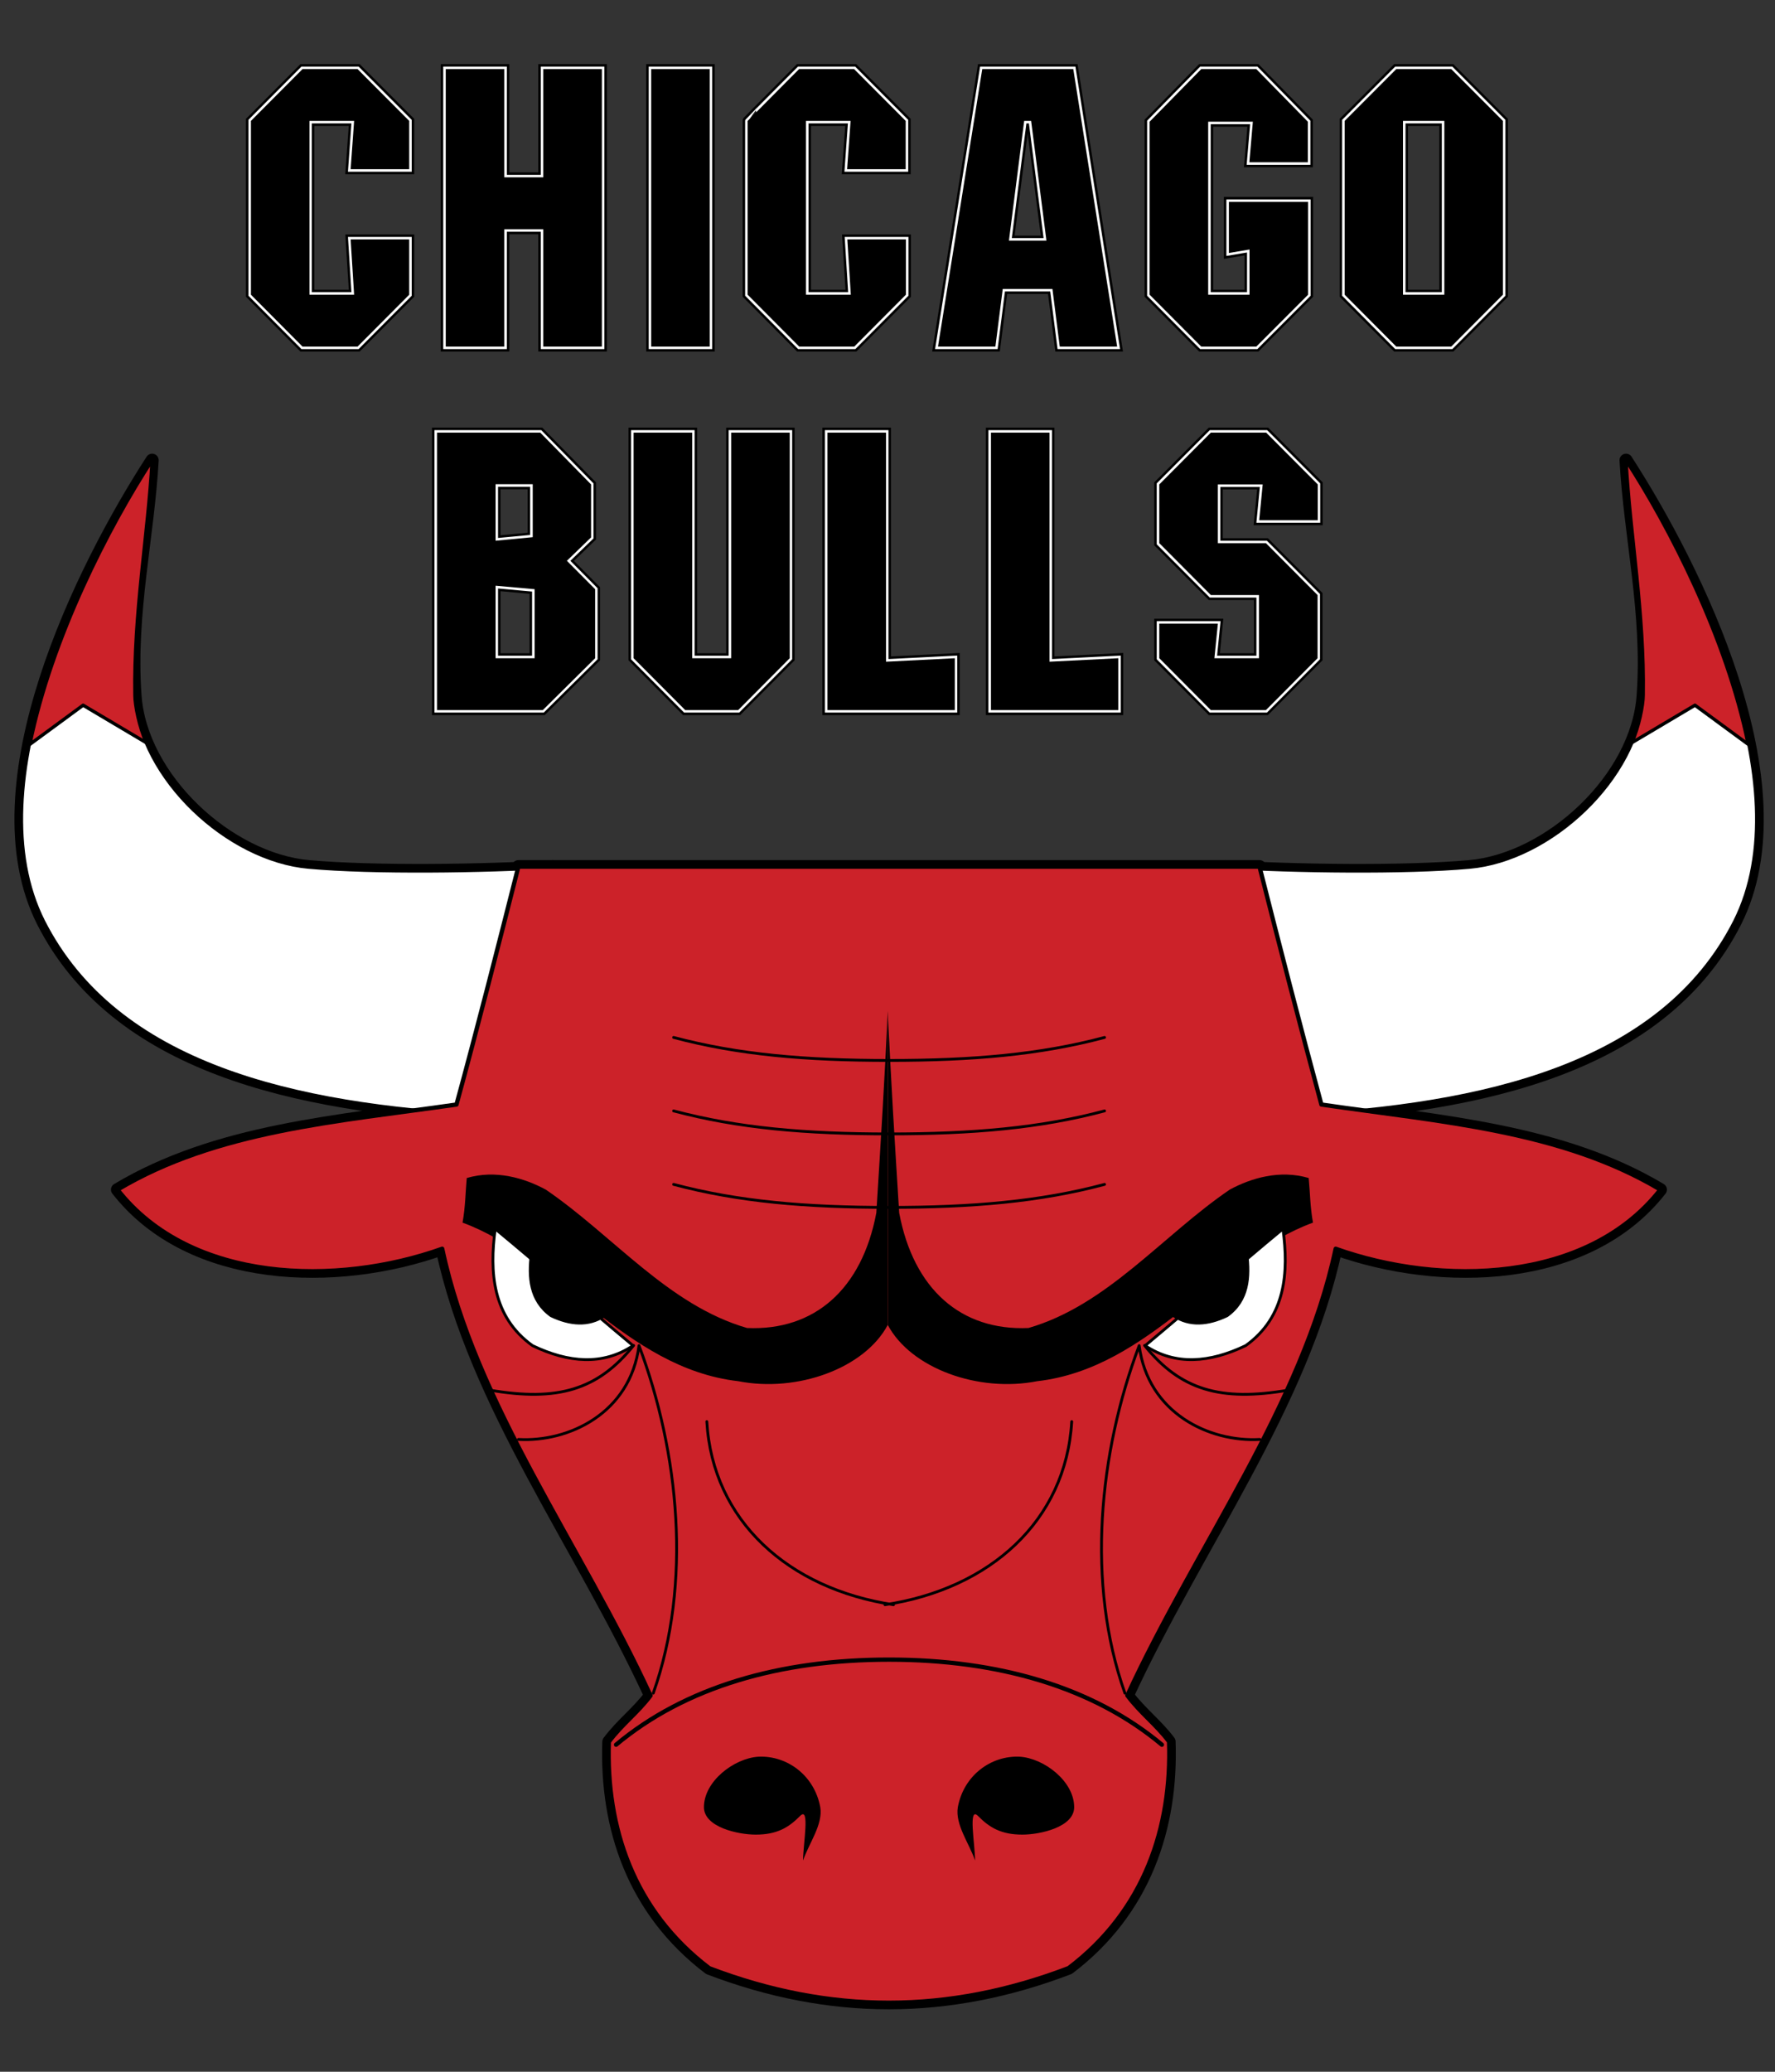 <svg width="24" height="28" viewBox="0 0 24 28" fill="none" xmlns="http://www.w3.org/2000/svg">
<rect x="0" y="0" width="24" height="28" fill="#333333" stroke="none"/>
<path fill-rule="evenodd" clip-rule="evenodd" d="M7.477 11.713C6.544 11.771 5.049 11.792 4.174 11.713C3.087 11.617 1.9 10.524 1.825 9.395C1.746 8.285 2 7.253 2.057 6.22C1.124 7.66 -0.352 10.603 0.581 12.453C1.571 14.402 3.98 14.946 6.544 15.082C6.855 13.953 7.166 12.824 7.477 11.713ZM16.566 11.713C17.499 11.771 18.994 11.792 19.869 11.713C20.956 11.617 22.142 10.524 22.218 9.395C22.297 8.285 22.043 7.253 21.986 6.22C22.919 7.663 24.395 10.605 23.462 12.456C22.472 14.405 20.062 14.948 17.499 15.084C17.188 13.953 16.877 12.824 16.566 11.713Z" fill="white" stroke="black" stroke-width="0.177" stroke-miterlimit="2.613" stroke-linecap="round" stroke-linejoin="round"/>
<path fill-rule="evenodd" clip-rule="evenodd" d="M14.449 26.599C15.478 25.82 15.847 24.688 15.807 23.538C15.632 23.306 15.418 23.149 15.243 22.914C16.176 20.891 17.613 18.981 18.06 16.877C19.479 17.384 21.46 17.345 22.45 16.078C21.11 15.278 19.479 15.163 17.867 14.928C17.577 13.856 17.302 12.785 17.03 11.713H7.009C6.737 12.785 6.465 13.856 6.172 14.928C4.56 15.16 2.929 15.278 1.589 16.078C2.579 17.345 4.56 17.384 5.979 16.877C6.426 18.981 7.863 20.891 8.796 22.916C8.621 23.149 8.407 23.306 8.232 23.541C8.193 24.691 8.561 25.82 9.591 26.601C11.224 27.223 12.815 27.223 14.449 26.599Z" fill="white" stroke="black" stroke-width="0.177" stroke-miterlimit="2.613" stroke-linecap="round" stroke-linejoin="round"/>
<path fill-rule="evenodd" clip-rule="evenodd" d="M4.09 0.934H4.835L5.533 1.634V2.287H4.741L4.788 1.634H4.184V3.983H4.788L4.741 3.236H5.533V3.983L4.835 4.684H4.09L3.393 3.983V1.634L4.09 0.934ZM6.819 4.684H6.027V0.934H6.819V2.397H7.346V0.934H8.138V4.684H7.346V3.098H6.819V4.684ZM9.596 4.684H8.805V0.934H9.596V4.684ZM10.804 0.934H11.549L12.246 1.634V2.287H11.454L11.501 1.634H10.898V3.983H11.504L11.457 3.236H12.249V3.983L11.551 4.684H10.806L10.109 3.983V1.634L10.804 0.934ZM14.512 0.934L15.105 4.684H14.329L14.23 3.905H13.558L13.459 4.684H12.683L13.281 0.934H14.512ZM13.848 1.634L13.642 3.252H14.149L13.942 1.634H13.848ZM15.544 3.983V1.645L16.242 0.934H16.987L17.684 1.645V2.193H16.893L16.94 1.645H16.336V3.983H16.895V3.372L16.616 3.419V2.729H17.687V3.983L16.987 4.684H16.242L15.544 3.983ZM18.97 1.634V3.983H19.529V1.634H18.97ZM18.879 4.684L18.181 3.983V1.634L18.879 0.934H19.623L20.321 1.634V3.983L19.623 4.684H18.879Z" fill="black"/>
<path d="M4.09 0.934H4.835L5.533 1.634V2.287H4.741L4.788 1.634H4.182V3.983H4.788L4.741 3.236H5.533V3.983L4.835 4.684H4.09L3.393 3.983V1.634L4.09 0.934ZM6.819 4.684H6.027V0.934H6.819V2.397H7.346V0.934H8.138V4.684H7.346V3.098H6.819V4.684ZM9.596 4.684H8.805V0.934H9.596V4.684ZM10.804 0.934H11.549L12.246 1.634V2.287H11.454L11.501 1.634H10.898V3.983H11.504L11.457 3.236H12.249V3.983L11.551 4.684H10.806L10.109 3.983V1.634C10.106 1.634 10.804 0.934 10.804 0.934ZM14.512 0.934L15.105 4.684H14.329L14.23 3.905H13.558L13.459 4.684H12.683L13.281 0.934H14.512ZM13.848 1.634L13.642 3.252H14.149L13.942 1.634H13.848ZM15.544 3.983V1.645L16.242 0.934H16.987L17.684 1.645V2.193H16.893L16.94 1.645H16.336V3.983H16.895V3.372L16.616 3.419V2.729H17.687V3.983L16.987 4.684H16.242L15.544 3.983ZM18.97 1.634V3.983H19.529V1.634H18.97ZM18.879 4.684L18.181 3.983V1.634L18.879 0.934H19.623L20.321 1.634V3.983L19.623 4.684H18.879Z" stroke="black" stroke-width="0.135" stroke-miterlimit="2.613"/>
<path fill-rule="evenodd" clip-rule="evenodd" d="M6.7 7.308L7.202 7.261V6.545H6.7V7.308ZM6.7 7.916V8.896H7.228V7.964L6.7 7.916ZM5.908 9.597V5.847H7.304L7.991 6.547V7.263L7.664 7.579L8.046 7.964V8.896L7.338 9.597H5.908ZM9.264 9.597L8.566 8.896V5.847H9.358V8.896H9.886V5.847H10.677V8.896L9.98 9.597H9.264ZM11.187 9.597V5.847H11.979V8.943L12.909 8.896V9.597H11.187ZM13.398 9.597V5.847H14.19V8.943L15.12 8.896V9.597H13.398ZM17.119 5.847L17.817 6.547V7.031H17.025L17.072 6.547H16.466V7.342H17.116L17.814 8.042V8.896L17.116 9.597H16.372L15.674 8.896V8.429H16.466L16.419 8.896H17.022V8.042H16.372L15.674 7.342V6.547L16.372 5.847H17.119Z" fill="black"/>
<path d="M6.7 7.308L7.202 7.261V6.545H6.7V7.308ZM6.7 7.916V8.896H7.228V7.964L6.7 7.916ZM5.908 9.597V5.847H7.304L7.991 6.547V7.263L7.664 7.579L8.046 7.964V8.896L7.338 9.597H5.908ZM9.264 9.597L8.566 8.896V5.847H9.358V8.896H9.886V5.847H10.677V8.896L9.98 9.597H9.264ZM11.187 9.597V5.847H11.979V8.943L12.909 8.896V9.597H11.187ZM13.398 9.597V5.847H14.19V8.943L15.12 8.896V9.597H13.398ZM17.119 5.847L17.817 6.547V7.031H17.025L17.072 6.547H16.466V7.342H17.116L17.814 8.042V8.896L17.116 9.597H16.372L15.674 8.896V8.429H16.466L16.419 8.896H17.022V8.042H16.372L15.674 7.342V6.547L16.372 5.847H17.119Z" stroke="black" stroke-width="0.135" stroke-miterlimit="2.613"/>
<path fill-rule="evenodd" clip-rule="evenodd" d="M4.09 0.934H4.835L5.533 1.634V2.287H4.741L4.788 1.634H4.184V3.983H4.788L4.741 3.236H5.533V3.983L4.835 4.684H4.09L3.393 3.983V1.634L4.09 0.934ZM6.819 4.684H6.027V0.934H6.819V2.397H7.346V0.934H8.138V4.684H7.346V3.098H6.819V4.684ZM9.596 4.684H8.805V0.934H9.596V4.684ZM10.804 0.934H11.549L12.246 1.634V2.287H11.454L11.501 1.634H10.898V3.983H11.504L11.457 3.236H12.249V3.983L11.551 4.684H10.806L10.109 3.983V1.634L10.804 0.934ZM14.512 0.934L15.105 4.684H14.329L14.23 3.905H13.558L13.459 4.684H12.683L13.281 0.934H14.512ZM13.848 1.634L13.642 3.252H14.149L13.942 1.634H13.848ZM15.544 3.983V1.645L16.242 0.934H16.987L17.684 1.645V2.193H16.893L16.94 1.645H16.336V3.983H16.895V3.372L16.616 3.419V2.729H17.687V3.983L16.987 4.684H16.242L15.544 3.983ZM18.97 1.634V3.983H19.529V1.634H18.97ZM18.879 4.684L18.181 3.983V1.634L18.879 0.934H19.623L20.321 1.634V3.983L19.623 4.684H18.879Z" fill="black"/>
<path d="M4.09 0.934H4.835L5.533 1.634V2.287H4.741L4.788 1.634H4.182V3.983H4.788L4.741 3.236H5.533V3.983L4.835 4.684H4.09L3.393 3.983V1.634L4.09 0.934ZM6.819 4.684H6.027V0.934H6.819V2.397H7.346V0.934H8.138V4.684H7.346V3.098H6.819V4.684ZM9.596 4.684H8.805V0.934H9.596V4.684ZM10.804 0.934H11.549L12.246 1.634V2.287H11.454L11.501 1.634H10.898V3.983H11.504L11.457 3.236H12.249V3.983L11.551 4.684H10.806L10.109 3.983V1.634C10.106 1.634 10.804 0.934 10.804 0.934ZM14.512 0.934L15.105 4.684H14.329L14.23 3.905H13.558L13.459 4.684H12.683L13.281 0.934H14.512ZM13.848 1.634L13.642 3.252H14.149L13.942 1.634H13.848ZM15.544 3.983V1.645L16.242 0.934H16.987L17.684 1.645V2.193H16.893L16.94 1.645H16.336V3.983H16.895V3.372L16.616 3.419V2.729H17.687V3.983L16.987 4.684H16.242L15.544 3.983ZM18.97 1.634V3.983H19.529V1.634H18.97ZM18.879 4.684L18.181 3.983V1.634L18.879 0.934H19.623L20.321 1.634V3.983L19.623 4.684H18.879Z" stroke="white" stroke-width="0.068" stroke-miterlimit="2.613"/>
<path fill-rule="evenodd" clip-rule="evenodd" d="M6.7 7.308L7.202 7.261V6.545H6.7V7.308ZM6.7 7.916V8.896H7.228V7.964L6.7 7.916ZM5.908 9.597V5.847H7.304L7.991 6.547V7.263L7.664 7.579L8.046 7.964V8.896L7.338 9.597H5.908ZM9.264 9.597L8.566 8.896V5.847H9.358V8.896H9.886V5.847H10.677V8.896L9.98 9.597H9.264ZM11.187 9.597V5.847H11.979V8.943L12.909 8.896V9.597H11.187ZM13.398 9.597V5.847H14.19V8.943L15.12 8.896V9.597H13.398ZM17.119 5.847L17.817 6.547V7.031H17.025L17.072 6.547H16.466V7.342H17.116L17.814 8.042V8.896L17.116 9.597H16.372L15.674 8.896V8.429H16.466L16.419 8.896H17.022V8.042H16.372L15.674 7.342V6.547L16.372 5.847H17.119Z" fill="black"/>
<path d="M6.7 7.308L7.202 7.261V6.545H6.7V7.308ZM6.7 7.916V8.896H7.228V7.964L6.7 7.916ZM5.908 9.597V5.847H7.304L7.991 6.547V7.263L7.664 7.579L8.046 7.964V8.896L7.338 9.597H5.908ZM9.264 9.597L8.566 8.896V5.847H9.358V8.896H9.886V5.847H10.677V8.896L9.98 9.597H9.264ZM11.187 9.597V5.847H11.979V8.943L12.909 8.896V9.597H11.187ZM13.398 9.597V5.847H14.19V8.943L15.12 8.896V9.597H13.398ZM17.119 5.847L17.817 6.547V7.031H17.025L17.072 6.547H16.466V7.342H17.116L17.814 8.042V8.896L17.116 9.597H16.372L15.674 8.896V8.429H16.466L16.419 8.896H17.022V8.042H16.372L15.674 7.342V6.547L16.372 5.847H17.119Z" stroke="white" stroke-width="0.068" stroke-miterlimit="2.613"/>
<path fill-rule="evenodd" clip-rule="evenodd" d="M4.09 0.934H4.835L5.533 1.634V2.287H4.741L4.788 1.634H4.184V3.983H4.788L4.741 3.236H5.533V3.983L4.835 4.684H4.09L3.393 3.983V1.634L4.09 0.934ZM6.819 4.684H6.027V0.934H6.819V2.397H7.346V0.934H8.138V4.684H7.346V3.098H6.819V4.684ZM9.596 4.684H8.805V0.934H9.596V4.684ZM10.804 0.934H11.549L12.246 1.634V2.287H11.454L11.501 1.634H10.898V3.983H11.504L11.457 3.236H12.249V3.983L11.551 4.684H10.806L10.109 3.983V1.634L10.804 0.934ZM14.512 0.934L15.105 4.684H14.329L14.23 3.905H13.558L13.459 4.684H12.683L13.281 0.934H14.512ZM13.848 1.634L13.642 3.252H14.149L13.942 1.634H13.848ZM15.544 3.983V1.645L16.242 0.934H16.987L17.684 1.645V2.193H16.893L16.94 1.645H16.336V3.983H16.895V3.372L16.616 3.419V2.729H17.687V3.983L16.987 4.684H16.242L15.544 3.983ZM18.97 1.634V3.983H19.529V1.634H18.97ZM18.879 4.684L18.181 3.983V1.634L18.879 0.934H19.623L20.321 1.634V3.983L19.623 4.684H18.879ZM6.701 7.308L7.203 7.26V6.544H6.701V7.308ZM6.701 7.916V8.896H7.229V7.963L6.701 7.916ZM5.909 9.597V5.847H7.305L7.992 6.547V7.263L7.665 7.579L8.047 7.963V8.896L7.339 9.597H5.909ZM9.265 9.597L8.567 8.896V5.847H9.359V8.896H9.886V5.847H10.678V8.896L9.981 9.597H9.265ZM11.188 9.597V5.847H11.98V8.943L12.91 8.896V9.597H11.188ZM13.399 9.597V5.847H14.191V8.943L15.121 8.896V9.597H13.399ZM17.12 5.847L17.818 6.547V7.031H17.026L17.073 6.547H16.467V7.341H17.117L17.815 8.042V8.896L17.117 9.597H16.372L15.675 8.896V8.429H16.467L16.42 8.896H17.023V8.042H16.372L15.675 7.341V6.547L16.372 5.847H17.12Z" fill="black"/>
<path fill-rule="evenodd" clip-rule="evenodd" d="M7.477 11.713C6.544 11.771 5.049 11.792 4.174 11.713C3.087 11.617 1.9 10.524 1.825 9.395C1.746 8.285 2 7.253 2.057 6.22C1.124 7.66 -0.352 10.603 0.581 12.453C1.571 14.402 3.98 14.946 6.544 15.082C6.855 13.953 7.166 12.824 7.477 11.713ZM16.566 11.713C17.499 11.771 18.994 11.792 19.869 11.713C20.956 11.617 22.142 10.524 22.218 9.395C22.297 8.285 22.043 7.253 21.986 6.22C22.919 7.663 24.395 10.605 23.462 12.456C22.472 14.405 20.062 14.948 17.499 15.084C17.188 13.953 16.877 12.824 16.566 11.713Z" fill="white" stroke="black" stroke-width="0.058" stroke-miterlimit="2.613" stroke-linecap="round" stroke-linejoin="round"/>
<path fill-rule="evenodd" clip-rule="evenodd" d="M1.978 10.038C1.882 9.824 1.824 9.531 1.824 9.395C1.806 8.285 1.999 7.253 2.057 6.22C1.474 7.117 0.698 8.617 0.405 10.059L1.124 9.531L1.978 10.038ZM22.064 10.038C22.16 9.824 22.218 9.531 22.218 9.395C22.236 8.285 22.043 7.253 21.985 6.22C22.568 7.117 23.344 8.617 23.637 10.059L22.918 9.531L22.064 10.038Z" fill="#CC2229" stroke="black" stroke-width="0.045" stroke-miterlimit="2.613" stroke-linecap="round" stroke-linejoin="round"/>
<path fill-rule="evenodd" clip-rule="evenodd" d="M14.449 26.599C15.478 25.82 15.847 24.688 15.807 23.538C15.632 23.306 15.418 23.149 15.243 22.914C16.176 20.891 17.613 18.981 18.06 16.877C19.479 17.384 21.46 17.345 22.45 16.078C21.11 15.278 19.479 15.163 17.867 14.928C17.577 13.856 17.302 12.785 17.03 11.713H7.009C6.737 12.785 6.465 13.856 6.172 14.928C4.56 15.16 2.929 15.278 1.589 16.078C2.579 17.345 4.56 17.384 5.979 16.877C6.426 18.981 7.863 20.891 8.796 22.916C8.621 23.149 8.407 23.306 8.232 23.541C8.193 24.691 8.561 25.82 9.591 26.601C11.224 27.223 12.815 27.223 14.449 26.599Z" fill="#CC2229" stroke="black" stroke-width="0.058" stroke-miterlimit="2.613" stroke-linecap="round" stroke-linejoin="round"/>
<path d="M8.833 22.883C9.358 21.401 9.183 19.629 8.64 18.186C8.522 19.101 7.689 19.493 7.009 19.454M15.21 22.883C14.684 21.401 14.859 19.629 15.403 18.186C15.521 19.101 16.354 19.493 17.034 19.454M8.567 18.184C8.081 18.788 7.537 18.944 6.625 18.788M15.476 18.184C15.962 18.788 16.506 18.944 17.418 18.788M9.557 19.213C9.635 20.557 10.665 21.474 12.081 21.688M14.491 19.213C14.412 20.557 13.383 21.474 11.966 21.688M14.935 16.007C14.062 16.24 13.148 16.318 12.021 16.318C10.895 16.318 9.983 16.24 9.108 16.007M14.935 15.014C14.062 15.247 13.148 15.325 12.021 15.325C10.895 15.325 9.983 15.247 9.108 15.014M14.935 14.021C14.062 14.254 13.148 14.332 12.021 14.332C10.895 14.332 9.983 14.254 9.108 14.021" stroke="black" stroke-width="0.038" stroke-miterlimit="2.613" stroke-linecap="round" stroke-linejoin="round"/>
<path fill-rule="evenodd" clip-rule="evenodd" d="M12.003 13.663C11.964 14.559 11.906 15.474 11.849 16.391C11.655 17.423 11.013 17.988 10.101 17.948C9.032 17.638 8.295 16.702 7.38 16.078C7.09 15.921 6.701 15.806 6.311 15.921C6.293 16.117 6.293 16.31 6.254 16.524C7.537 16.992 8.449 18.492 9.983 18.667C10.78 18.824 11.692 18.492 12.003 17.907V13.663Z" fill="black"/>
<path fill-rule="evenodd" clip-rule="evenodd" d="M12.004 13.663C12.043 14.559 12.101 15.474 12.158 16.391C12.351 17.423 12.994 17.988 13.906 17.948C14.975 17.638 15.712 16.702 16.627 16.078C16.917 15.921 17.306 15.806 17.695 15.921C17.714 16.117 17.714 16.31 17.753 16.524C16.47 16.992 15.558 18.492 14.024 18.667C13.227 18.824 12.315 18.492 12.004 17.907V13.663Z" fill="black"/>
<path fill-rule="evenodd" clip-rule="evenodd" d="M6.696 16.608C6.617 17.193 6.657 17.797 7.2 18.186C7.686 18.419 8.151 18.458 8.559 18.186C7.882 17.622 7.357 17.154 6.696 16.608ZM17.347 16.608C17.426 17.193 17.387 17.797 16.843 18.186C16.357 18.419 15.892 18.458 15.484 18.186C16.161 17.622 16.686 17.154 17.347 16.608Z" fill="white" stroke="black" stroke-width="0.038" stroke-miterlimit="2.613" stroke-linecap="round" stroke-linejoin="round"/>
<path fill-rule="evenodd" clip-rule="evenodd" d="M7.174 16.94C7.132 17.256 7.153 17.583 7.445 17.792C7.707 17.917 7.96 17.938 8.18 17.792C7.814 17.486 7.532 17.235 7.174 16.94ZM16.869 16.94C16.91 17.256 16.89 17.583 16.597 17.792C16.336 17.917 16.082 17.938 15.863 17.792C16.229 17.486 16.511 17.235 16.869 16.94Z" fill="black" stroke="black" stroke-width="0.015" stroke-miterlimit="2.613" stroke-linecap="round" stroke-linejoin="round"/>
<path fill-rule="evenodd" clip-rule="evenodd" d="M10.858 25.145C10.937 24.913 11.13 24.659 11.091 24.424C11.012 23.996 10.644 23.724 10.255 23.742C9.925 23.763 9.518 24.074 9.518 24.424C9.518 24.696 9.983 24.795 10.218 24.795C10.508 24.795 10.665 24.698 10.819 24.542C10.955 24.406 10.858 24.931 10.858 25.145ZM13.184 25.145C13.105 24.913 12.912 24.659 12.951 24.424C13.03 23.996 13.398 23.724 13.788 23.742C14.117 23.763 14.524 24.074 14.524 24.424C14.524 24.696 14.059 24.795 13.824 24.795C13.534 24.795 13.377 24.698 13.223 24.542C13.087 24.406 13.184 24.931 13.184 25.145Z" fill="black"/>
<path d="M15.71 23.58C14.777 22.801 13.496 22.43 12.02 22.43C10.543 22.43 9.263 22.801 8.33 23.58" stroke="black" stroke-width="0.058" stroke-miterlimit="2.613" stroke-linecap="round" stroke-linejoin="round"/>
</svg>
